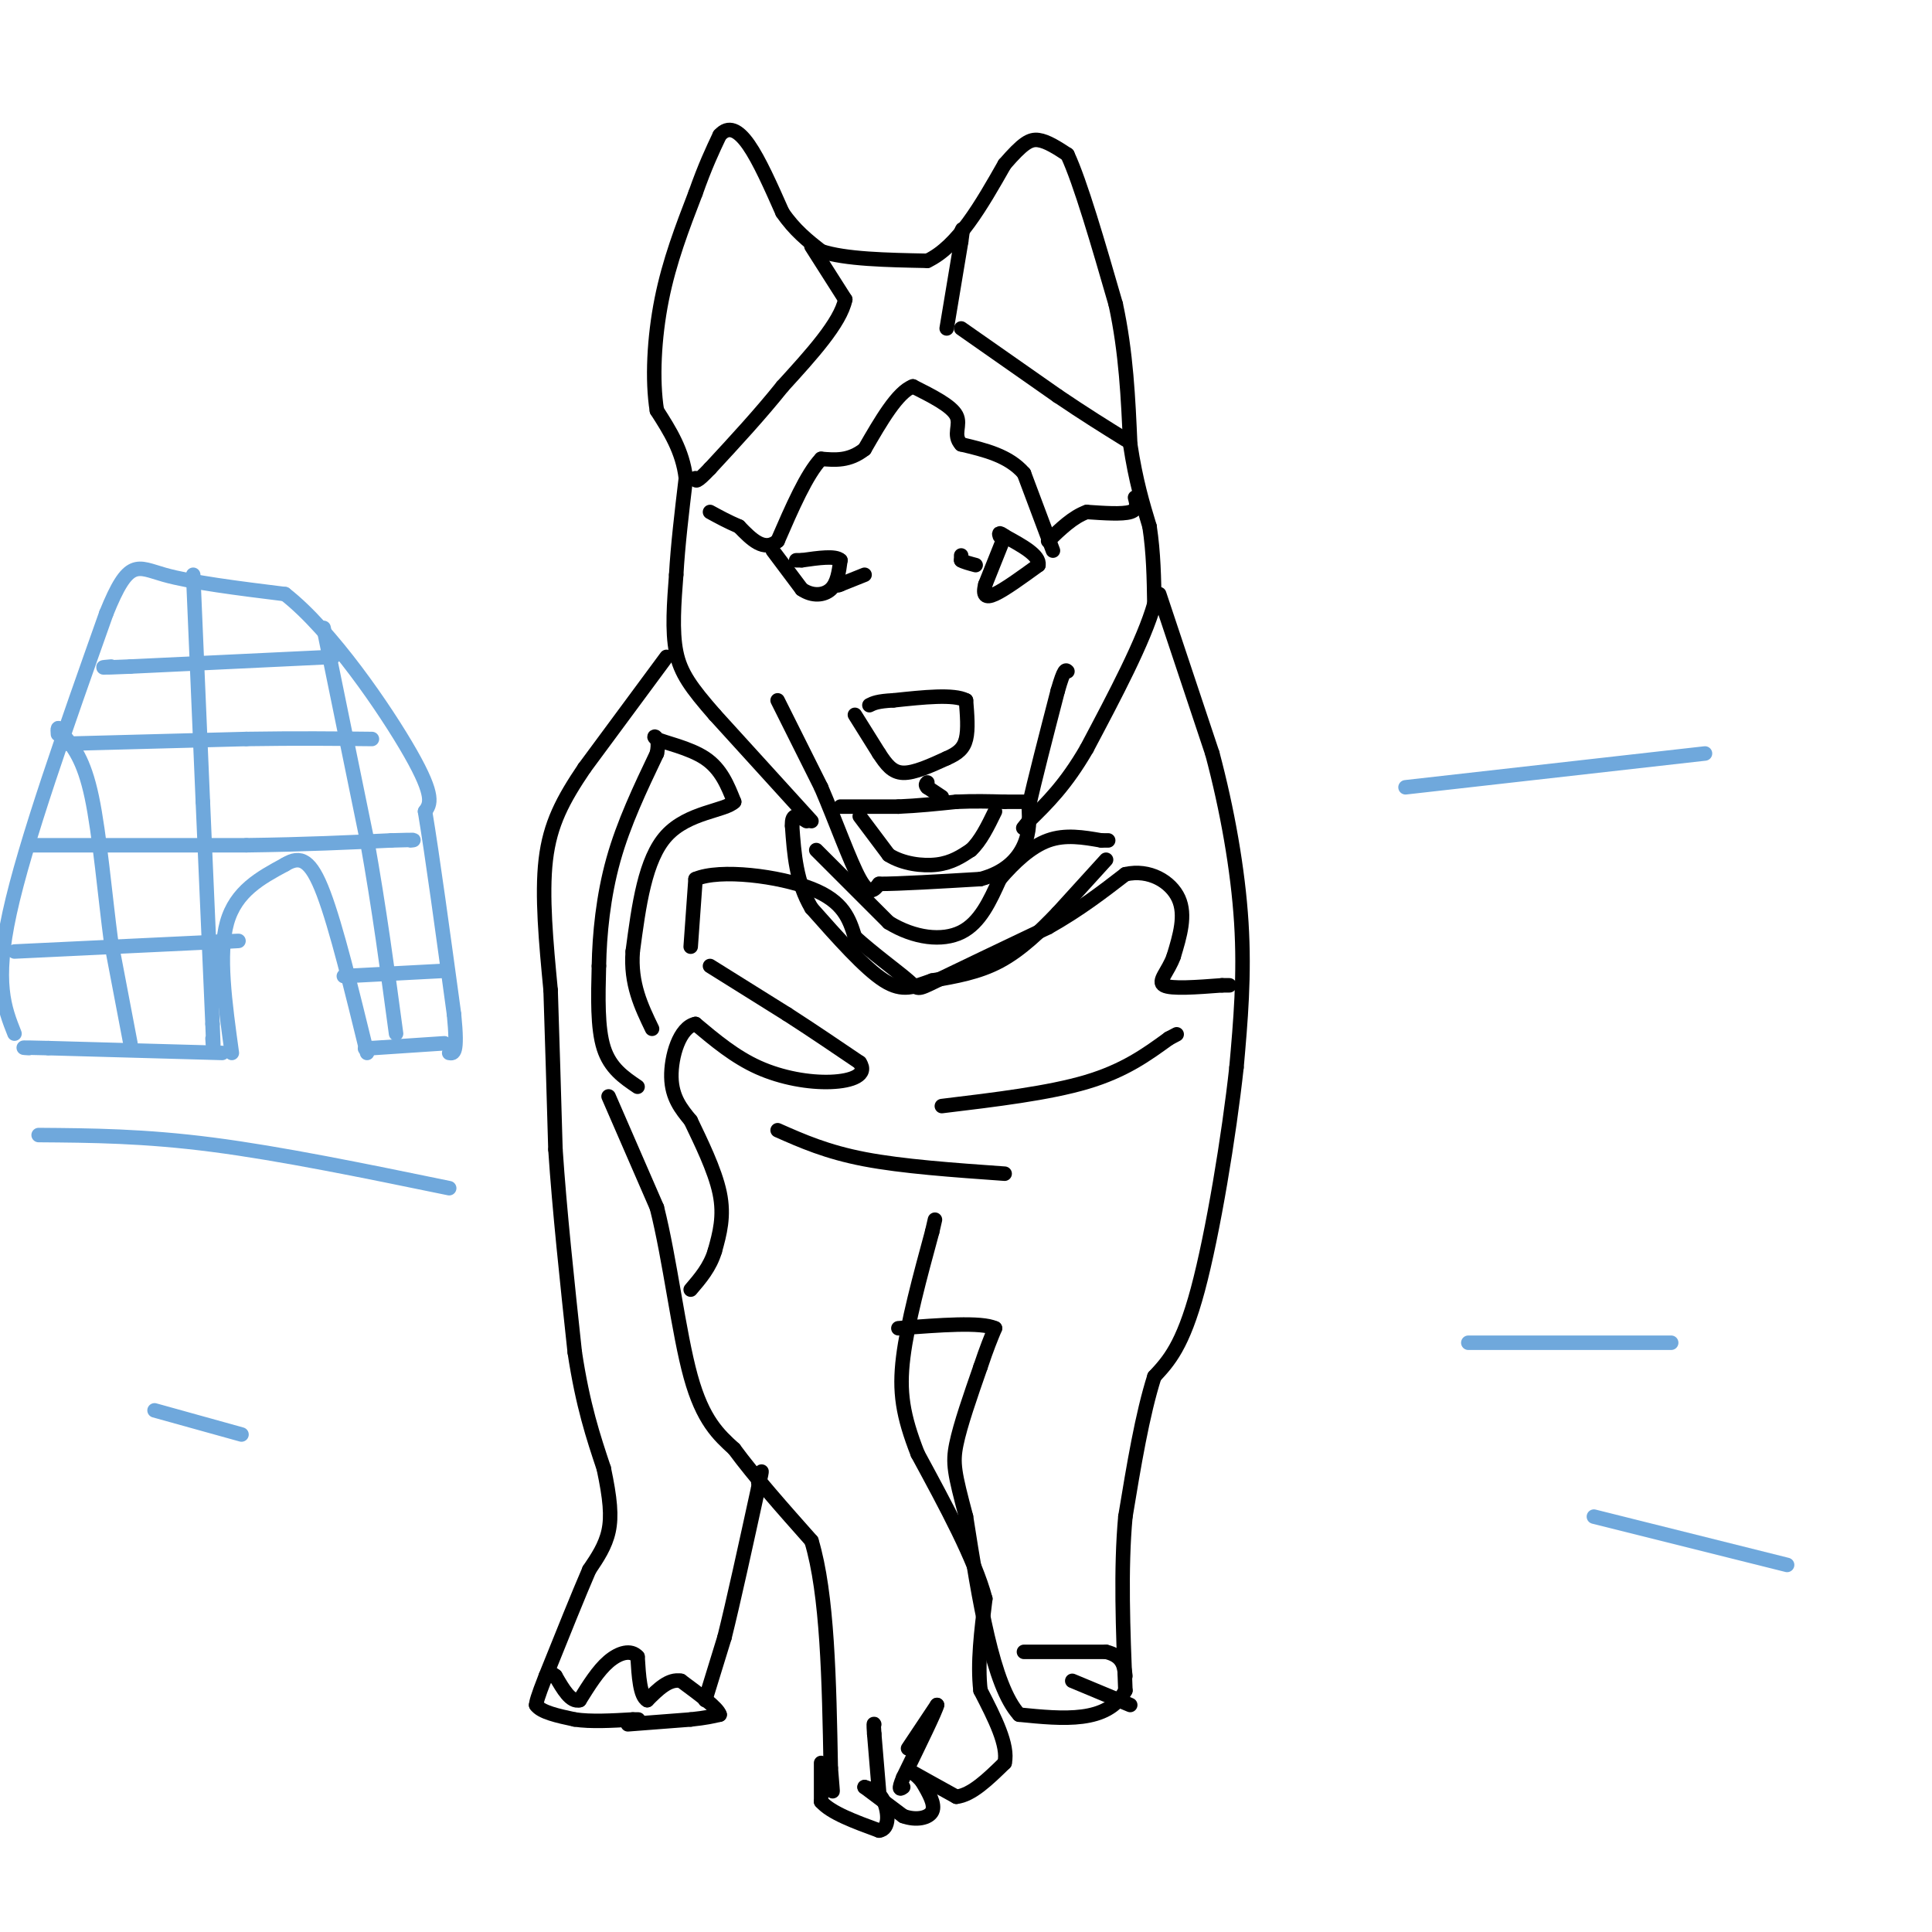 <svg viewBox='0 0 400 400' version='1.1' xmlns='http://www.w3.org/2000/svg' xmlns:xlink='http://www.w3.org/1999/xlink'><g fill='none' stroke='#000000' stroke-width='3' stroke-linecap='round' stroke-linejoin='round'><path d='M161,145c0.000,0.000 9.000,18.000 9,18'/><path d='M170,163c3.000,6.978 6.000,15.422 8,19c2.000,3.578 3.000,2.289 4,1'/><path d='M182,183c4.167,0.000 12.583,-0.500 21,-1'/><path d='M203,182c5.222,-1.356 7.778,-4.244 9,-7c1.222,-2.756 1.111,-5.378 1,-8'/><path d='M213,167c1.167,-5.333 3.583,-14.667 6,-24'/><path d='M219,143c1.333,-4.667 1.667,-4.333 2,-4'/><path d='M177,148c0.000,0.000 5.000,8.000 5,8'/><path d='M182,156c1.489,2.267 2.711,3.933 5,4c2.289,0.067 5.644,-1.467 9,-3'/><path d='M196,157c2.289,-1.000 3.511,-2.000 4,-4c0.489,-2.000 0.244,-5.000 0,-8'/><path d='M200,145c-2.500,-1.333 -8.750,-0.667 -15,0'/><path d='M185,145c-3.333,0.167 -4.167,0.583 -5,1'/><path d='M174,167c0.000,0.000 12.000,0.000 12,0'/><path d='M186,167c4.000,-0.167 8.000,-0.583 12,-1'/><path d='M198,166c3.667,-0.167 6.833,-0.083 10,0'/><path d='M208,166c2.333,0.000 3.167,0.000 4,0'/><path d='M195,165c0.000,0.000 -3.000,-2.000 -3,-2'/><path d='M192,163c-0.500,-0.500 -0.250,-0.750 0,-1'/><path d='M178,169c0.000,0.000 6.000,8.000 6,8'/><path d='M184,177c2.844,1.822 6.956,2.378 10,2c3.044,-0.378 5.022,-1.689 7,-3'/><path d='M201,176c2.000,-1.833 3.500,-4.917 5,-8'/><path d='M168,170c0.000,0.000 -20.000,-22.000 -20,-22'/><path d='M148,148c-4.889,-5.600 -7.111,-8.600 -8,-13c-0.889,-4.400 -0.444,-10.200 0,-16'/><path d='M140,119c0.333,-6.000 1.167,-13.000 2,-20'/><path d='M142,99c-0.667,-5.667 -3.333,-9.833 -6,-14'/><path d='M136,85c-1.022,-6.311 -0.578,-15.089 1,-23c1.578,-7.911 4.289,-14.956 7,-22'/><path d='M144,40c2.000,-5.667 3.500,-8.833 5,-12'/><path d='M149,28c1.800,-2.044 3.800,-1.156 6,2c2.200,3.156 4.600,8.578 7,14'/><path d='M162,44c2.500,3.667 5.250,5.833 8,8'/><path d='M170,52c5.000,1.667 13.500,1.833 22,2'/><path d='M192,54c6.333,-3.000 11.167,-11.500 16,-20'/><path d='M208,34c3.778,-4.356 5.222,-5.244 7,-5c1.778,0.244 3.889,1.622 6,3'/><path d='M221,32c2.667,5.667 6.333,18.333 10,31'/><path d='M231,63c2.167,10.000 2.583,19.500 3,29'/><path d='M234,92c1.167,7.667 2.583,12.333 4,17'/><path d='M238,109c0.833,5.500 0.917,10.750 1,16'/><path d='M239,125c-2.167,7.667 -8.083,18.833 -14,30'/><path d='M225,155c-4.333,7.500 -8.167,11.250 -12,15'/><path d='M213,170c-2.000,2.500 -1.000,1.250 0,0'/><path d='M160,114c0.000,0.000 6.000,8.000 6,8'/><path d='M166,122c2.178,1.511 4.622,1.289 6,0c1.378,-1.289 1.689,-3.644 2,-6'/><path d='M174,116c-1.000,-1.000 -4.500,-0.500 -8,0'/><path d='M166,116c-1.500,0.000 -1.250,0.000 -1,0'/><path d='M208,111c0.000,0.000 -4.000,10.000 -4,10'/><path d='M204,121c-0.578,2.267 -0.022,2.933 2,2c2.022,-0.933 5.511,-3.467 9,-6'/><path d='M215,117c0.333,-2.000 -3.333,-4.000 -7,-6'/><path d='M208,111c-1.333,-1.000 -1.167,-0.500 -1,0'/><path d='M218,114c0.000,0.000 -6.000,-16.000 -6,-16'/><path d='M212,98c-3.167,-3.667 -8.083,-4.833 -13,-6'/><path d='M199,92c-1.844,-2.000 0.044,-4.000 -1,-6c-1.044,-2.000 -5.022,-4.000 -9,-6'/><path d='M189,80c-3.167,1.167 -6.583,7.083 -10,13'/><path d='M179,93c-3.167,2.500 -6.083,2.250 -9,2'/><path d='M170,95c-3.000,3.167 -6.000,10.083 -9,17'/><path d='M161,112c-2.833,2.333 -5.417,-0.333 -8,-3'/><path d='M153,109c-2.333,-1.000 -4.167,-2.000 -6,-3'/><path d='M138,136c0.000,0.000 -17.000,23.000 -17,23'/><path d='M121,159c-4.467,6.600 -7.133,11.600 -8,19c-0.867,7.400 0.067,17.200 1,27'/><path d='M114,205c0.333,10.000 0.667,21.500 1,33'/><path d='M115,238c0.833,12.500 2.417,27.250 4,42'/><path d='M119,280c1.667,11.000 3.833,17.500 6,24'/><path d='M125,304c1.333,6.267 1.667,9.933 1,13c-0.667,3.067 -2.333,5.533 -4,8'/><path d='M122,325c-2.167,5.000 -5.583,13.500 -9,22'/><path d='M113,347c-1.833,4.667 -1.917,5.333 -2,6'/><path d='M111,353c1.000,1.500 4.500,2.250 8,3'/><path d='M119,356c3.333,0.500 7.667,0.250 12,0'/><path d='M131,356c2.000,0.000 1.000,0.000 0,0'/><path d='M130,357c0.000,0.000 13.000,-1.000 13,-1'/><path d='M143,356c3.167,-0.333 4.583,-0.667 6,-1'/><path d='M149,355c-0.333,-1.333 -4.167,-4.167 -8,-7'/><path d='M141,348c-2.500,-0.500 -4.750,1.750 -7,4'/><path d='M134,352c-1.500,-0.833 -1.750,-4.917 -2,-9'/><path d='M132,343c-1.378,-1.533 -3.822,-0.867 -6,1c-2.178,1.867 -4.089,4.933 -6,8'/><path d='M120,352c-1.833,0.500 -3.417,-2.250 -5,-5'/><path d='M115,347c-1.000,-0.833 -1.000,-0.417 -1,0'/><path d='M146,352c0.000,0.000 4.000,-13.000 4,-13'/><path d='M150,339c1.833,-7.333 4.417,-19.167 7,-31'/><path d='M157,308c1.167,-5.333 0.583,-3.167 0,-1'/><path d='M126,227c0.000,0.000 10.000,23.000 10,23'/><path d='M136,250c2.711,10.689 4.489,25.911 7,35c2.511,9.089 5.756,12.044 9,15'/><path d='M152,300c4.167,5.667 10.083,12.333 16,19'/><path d='M168,319c3.333,11.000 3.667,29.000 4,47'/><path d='M172,366c0.667,8.000 0.333,4.500 0,1'/><path d='M170,365c0.000,0.000 0.000,8.000 0,8'/><path d='M170,373c2.000,2.333 7.000,4.167 12,6'/><path d='M182,379c2.267,-0.267 1.933,-3.933 1,-6c-0.933,-2.067 -2.467,-2.533 -4,-3'/><path d='M179,370c0.667,0.500 4.333,3.250 8,6'/><path d='M187,376c2.667,0.978 5.333,0.422 6,-1c0.667,-1.422 -0.667,-3.711 -2,-6'/><path d='M191,369c-1.156,-1.600 -3.044,-2.600 -2,-2c1.044,0.600 5.022,2.800 9,5'/><path d='M198,372c3.167,-0.333 6.583,-3.667 10,-7'/><path d='M208,365c0.833,-3.667 -2.083,-9.333 -5,-15'/><path d='M203,350c-0.667,-5.667 0.167,-12.333 1,-19'/><path d='M204,331c-2.167,-8.167 -8.083,-19.083 -14,-30'/><path d='M190,301c-3.111,-7.956 -3.889,-12.844 -3,-20c0.889,-7.156 3.444,-16.578 6,-26'/><path d='M193,255c1.000,-4.333 0.500,-2.167 0,0'/><path d='M240,123c0.000,0.000 11.000,33.000 11,33'/><path d='M251,156c3.089,11.578 5.311,24.022 6,35c0.689,10.978 -0.156,20.489 -1,30'/><path d='M256,221c-1.533,14.089 -4.867,34.311 -8,46c-3.133,11.689 -6.067,14.844 -9,18'/><path d='M239,285c-2.500,7.833 -4.250,18.417 -6,29'/><path d='M233,314c-1.000,10.833 -0.500,23.417 0,36'/><path d='M233,350c-3.667,6.833 -12.833,5.917 -22,5'/><path d='M211,355c-5.500,-6.000 -8.250,-23.500 -11,-41'/><path d='M200,314c-2.378,-9.000 -2.822,-11.000 -2,-15c0.822,-4.000 2.911,-10.000 5,-16'/><path d='M203,283c1.333,-4.000 2.167,-6.000 3,-8'/><path d='M206,275c-2.833,-1.333 -11.417,-0.667 -20,0'/><path d='M212,342c0.000,0.000 17.000,0.000 17,0'/><path d='M229,342c3.500,0.833 3.750,2.917 4,5'/><path d='M222,348c0.000,0.000 12.000,5.000 12,5'/><path d='M188,362c0.000,0.000 6.000,-9.000 6,-9'/><path d='M194,353c-0.167,1.000 -3.583,8.000 -7,15'/><path d='M187,368c-1.167,2.833 -0.583,2.417 0,2'/><path d='M182,371c0.000,0.000 -1.000,-12.000 -1,-12'/><path d='M181,359c-0.167,-2.333 -0.083,-2.167 0,-2'/><path d='M199,68c0.000,0.000 20.000,14.000 20,14'/><path d='M219,82c5.667,3.833 9.833,6.417 14,9'/><path d='M196,68c0.000,0.000 3.000,-18.000 3,-18'/><path d='M199,50c0.500,-3.333 0.250,-2.667 0,-2'/><path d='M168,51c0.000,0.000 7.000,11.000 7,11'/><path d='M175,62c-1.000,4.833 -7.000,11.417 -13,18'/><path d='M162,80c-4.667,5.833 -9.833,11.417 -15,17'/><path d='M147,97c-3.000,3.167 -3.000,2.583 -3,2'/><path d='M147,200c0.000,0.000 16.000,10.000 16,10'/><path d='M163,210c5.167,3.333 10.083,6.667 15,10'/><path d='M178,220c1.702,2.524 -1.542,3.833 -6,4c-4.458,0.167 -10.131,-0.810 -15,-3c-4.869,-2.190 -8.935,-5.595 -13,-9'/><path d='M144,212c-3.311,0.644 -5.089,6.756 -5,11c0.089,4.244 2.044,6.622 4,9'/><path d='M143,232c2.000,4.200 5.000,10.200 6,15c1.000,4.800 0.000,8.400 -1,12'/><path d='M148,259c-1.000,3.333 -3.000,5.667 -5,8'/><path d='M143,196c0.000,0.000 1.000,-14.000 1,-14'/><path d='M144,182c5.089,-2.178 17.311,-0.622 24,2c6.689,2.622 7.844,6.311 9,10'/><path d='M177,194c3.798,3.452 8.792,7.083 11,9c2.208,1.917 1.631,2.119 6,0c4.369,-2.119 13.685,-6.560 23,-11'/><path d='M217,192c6.500,-3.667 11.250,-7.333 16,-11'/><path d='M233,181c4.978,-1.133 9.422,1.533 11,5c1.578,3.467 0.289,7.733 -1,12'/><path d='M243,198c-1.133,3.200 -3.467,5.200 -2,6c1.467,0.800 6.733,0.400 12,0'/><path d='M253,204c2.167,0.000 1.583,0.000 1,0'/><path d='M195,229c11.083,-1.333 22.167,-2.667 30,-5c7.833,-2.333 12.417,-5.667 17,-9'/><path d='M242,215c2.833,-1.500 1.417,-0.750 0,0'/><path d='M161,234c5.083,2.250 10.167,4.500 18,6c7.833,1.500 18.417,2.250 29,3'/><path d='M132,225c-2.833,-1.917 -5.667,-3.833 -7,-8c-1.333,-4.167 -1.167,-10.583 -1,-17'/><path d='M124,200c0.111,-6.556 0.889,-14.444 3,-22c2.111,-7.556 5.556,-14.778 9,-22'/><path d='M136,156c0.869,-4.214 -1.458,-3.750 0,-3c1.458,0.750 6.702,1.786 10,4c3.298,2.214 4.649,5.607 6,9'/><path d='M152,166c-1.867,1.889 -9.533,2.111 -14,7c-4.467,4.889 -5.733,14.444 -7,24'/><path d='M131,197c-0.500,6.667 1.750,11.333 4,16'/><path d='M169,176c0.000,0.000 15.000,15.000 15,15'/><path d='M184,191c5.311,3.267 11.089,3.933 15,2c3.911,-1.933 5.956,-6.467 8,-11'/><path d='M207,182c2.978,-3.489 6.422,-6.711 10,-8c3.578,-1.289 7.289,-0.644 11,0'/><path d='M228,174c2.000,0.000 1.500,0.000 1,0'/><path d='M229,178c0.000,0.000 -10.000,11.000 -10,11'/><path d='M219,189c-3.600,3.756 -7.600,7.644 -12,10c-4.400,2.356 -9.200,3.178 -14,4'/><path d='M193,203c-3.733,1.289 -6.067,2.511 -10,0c-3.933,-2.511 -9.467,-8.756 -15,-15'/><path d='M168,188c-3.167,-5.333 -3.583,-11.167 -4,-17'/><path d='M164,171c-0.167,-3.000 1.417,-2.000 3,-1'/><path d='M179,119c0.000,0.000 -5.000,2.000 -5,2'/><path d='M174,121c-0.833,0.333 -0.417,0.167 0,0'/><path d='M199,115c0.000,0.000 0.000,1.000 0,1'/><path d='M199,116c0.500,0.333 1.750,0.667 3,1'/><path d='M235,103c0.333,1.250 0.667,2.500 -1,3c-1.667,0.500 -5.333,0.250 -9,0'/><path d='M225,106c-2.833,1.000 -5.417,3.500 -8,6'/></g>
<g fill='none' stroke='#6fa8dc' stroke-width='3' stroke-linecap='round' stroke-linejoin='round'><path d='M3,214c-2.083,-5.250 -4.167,-10.500 -1,-25c3.167,-14.500 11.583,-38.250 20,-62'/><path d='M22,127c4.667,-11.600 6.333,-9.600 12,-8c5.667,1.600 15.333,2.800 25,4'/><path d='M59,123c9.533,7.422 20.867,23.978 26,33c5.133,9.022 4.067,10.511 3,12'/><path d='M88,168c1.500,9.000 3.750,25.500 6,42'/><path d='M94,210c0.833,8.333 -0.083,8.167 -1,8'/><path d='M48,218c-1.417,-10.250 -2.833,-20.500 -1,-27c1.833,-6.500 6.917,-9.250 12,-12'/><path d='M59,179c3.244,-2.000 5.356,-1.000 8,6c2.644,7.000 5.822,20.000 9,33'/><path d='M46,218c0.000,0.000 -36.000,-1.000 -36,-1'/><path d='M10,217c-6.667,-0.167 -5.333,-0.083 -4,0'/><path d='M3,197c0.000,0.000 42.000,-2.000 42,-2'/><path d='M45,195c7.167,-0.333 4.083,-0.167 1,0'/><path d='M6,175c0.000,0.000 45.000,0.000 45,0'/><path d='M51,175c12.500,-0.167 21.250,-0.583 30,-1'/><path d='M81,174c5.667,-0.167 4.833,-0.083 4,0'/><path d='M92,201c0.000,0.000 -19.000,1.000 -19,1'/><path d='M73,202c-3.167,0.167 -1.583,0.083 0,0'/><path d='M13,154c0.000,0.000 38.000,-1.000 38,-1'/><path d='M51,153c10.667,-0.167 18.333,-0.083 26,0'/><path d='M69,136c0.000,0.000 -42.000,2.000 -42,2'/><path d='M27,138c-7.667,0.333 -5.833,0.167 -4,0'/><path d='M40,119c0.000,0.000 2.000,47.000 2,47'/><path d='M42,166c0.667,15.500 1.333,30.750 2,46'/><path d='M44,212c0.333,8.167 0.167,5.583 0,3'/><path d='M27,216c0.000,0.000 -4.000,-21.000 -4,-21'/><path d='M23,195c-1.244,-9.356 -2.356,-22.244 -4,-30c-1.644,-7.756 -3.822,-10.378 -6,-13'/><path d='M13,152c-1.167,-2.167 -1.083,-1.083 -1,0'/><path d='M67,130c0.000,0.000 9.000,44.000 9,44'/><path d='M76,174c2.500,14.000 4.250,27.000 6,40'/><path d='M92,216c0.000,0.000 -15.000,1.000 -15,1'/><path d='M77,217c-2.500,0.167 -1.250,0.083 0,0'/><path d='M8,235c10.917,0.083 21.833,0.167 36,2c14.167,1.833 31.583,5.417 49,9'/><path d='M32,292c0.000,0.000 18.000,5.000 18,5'/><path d='M291,163c0.000,0.000 62.000,-7.000 62,-7'/><path d='M304,278c0.000,0.000 42.000,0.000 42,0'/><path d='M330,314c0.000,0.000 40.000,10.000 40,10'/></g>
</svg>
